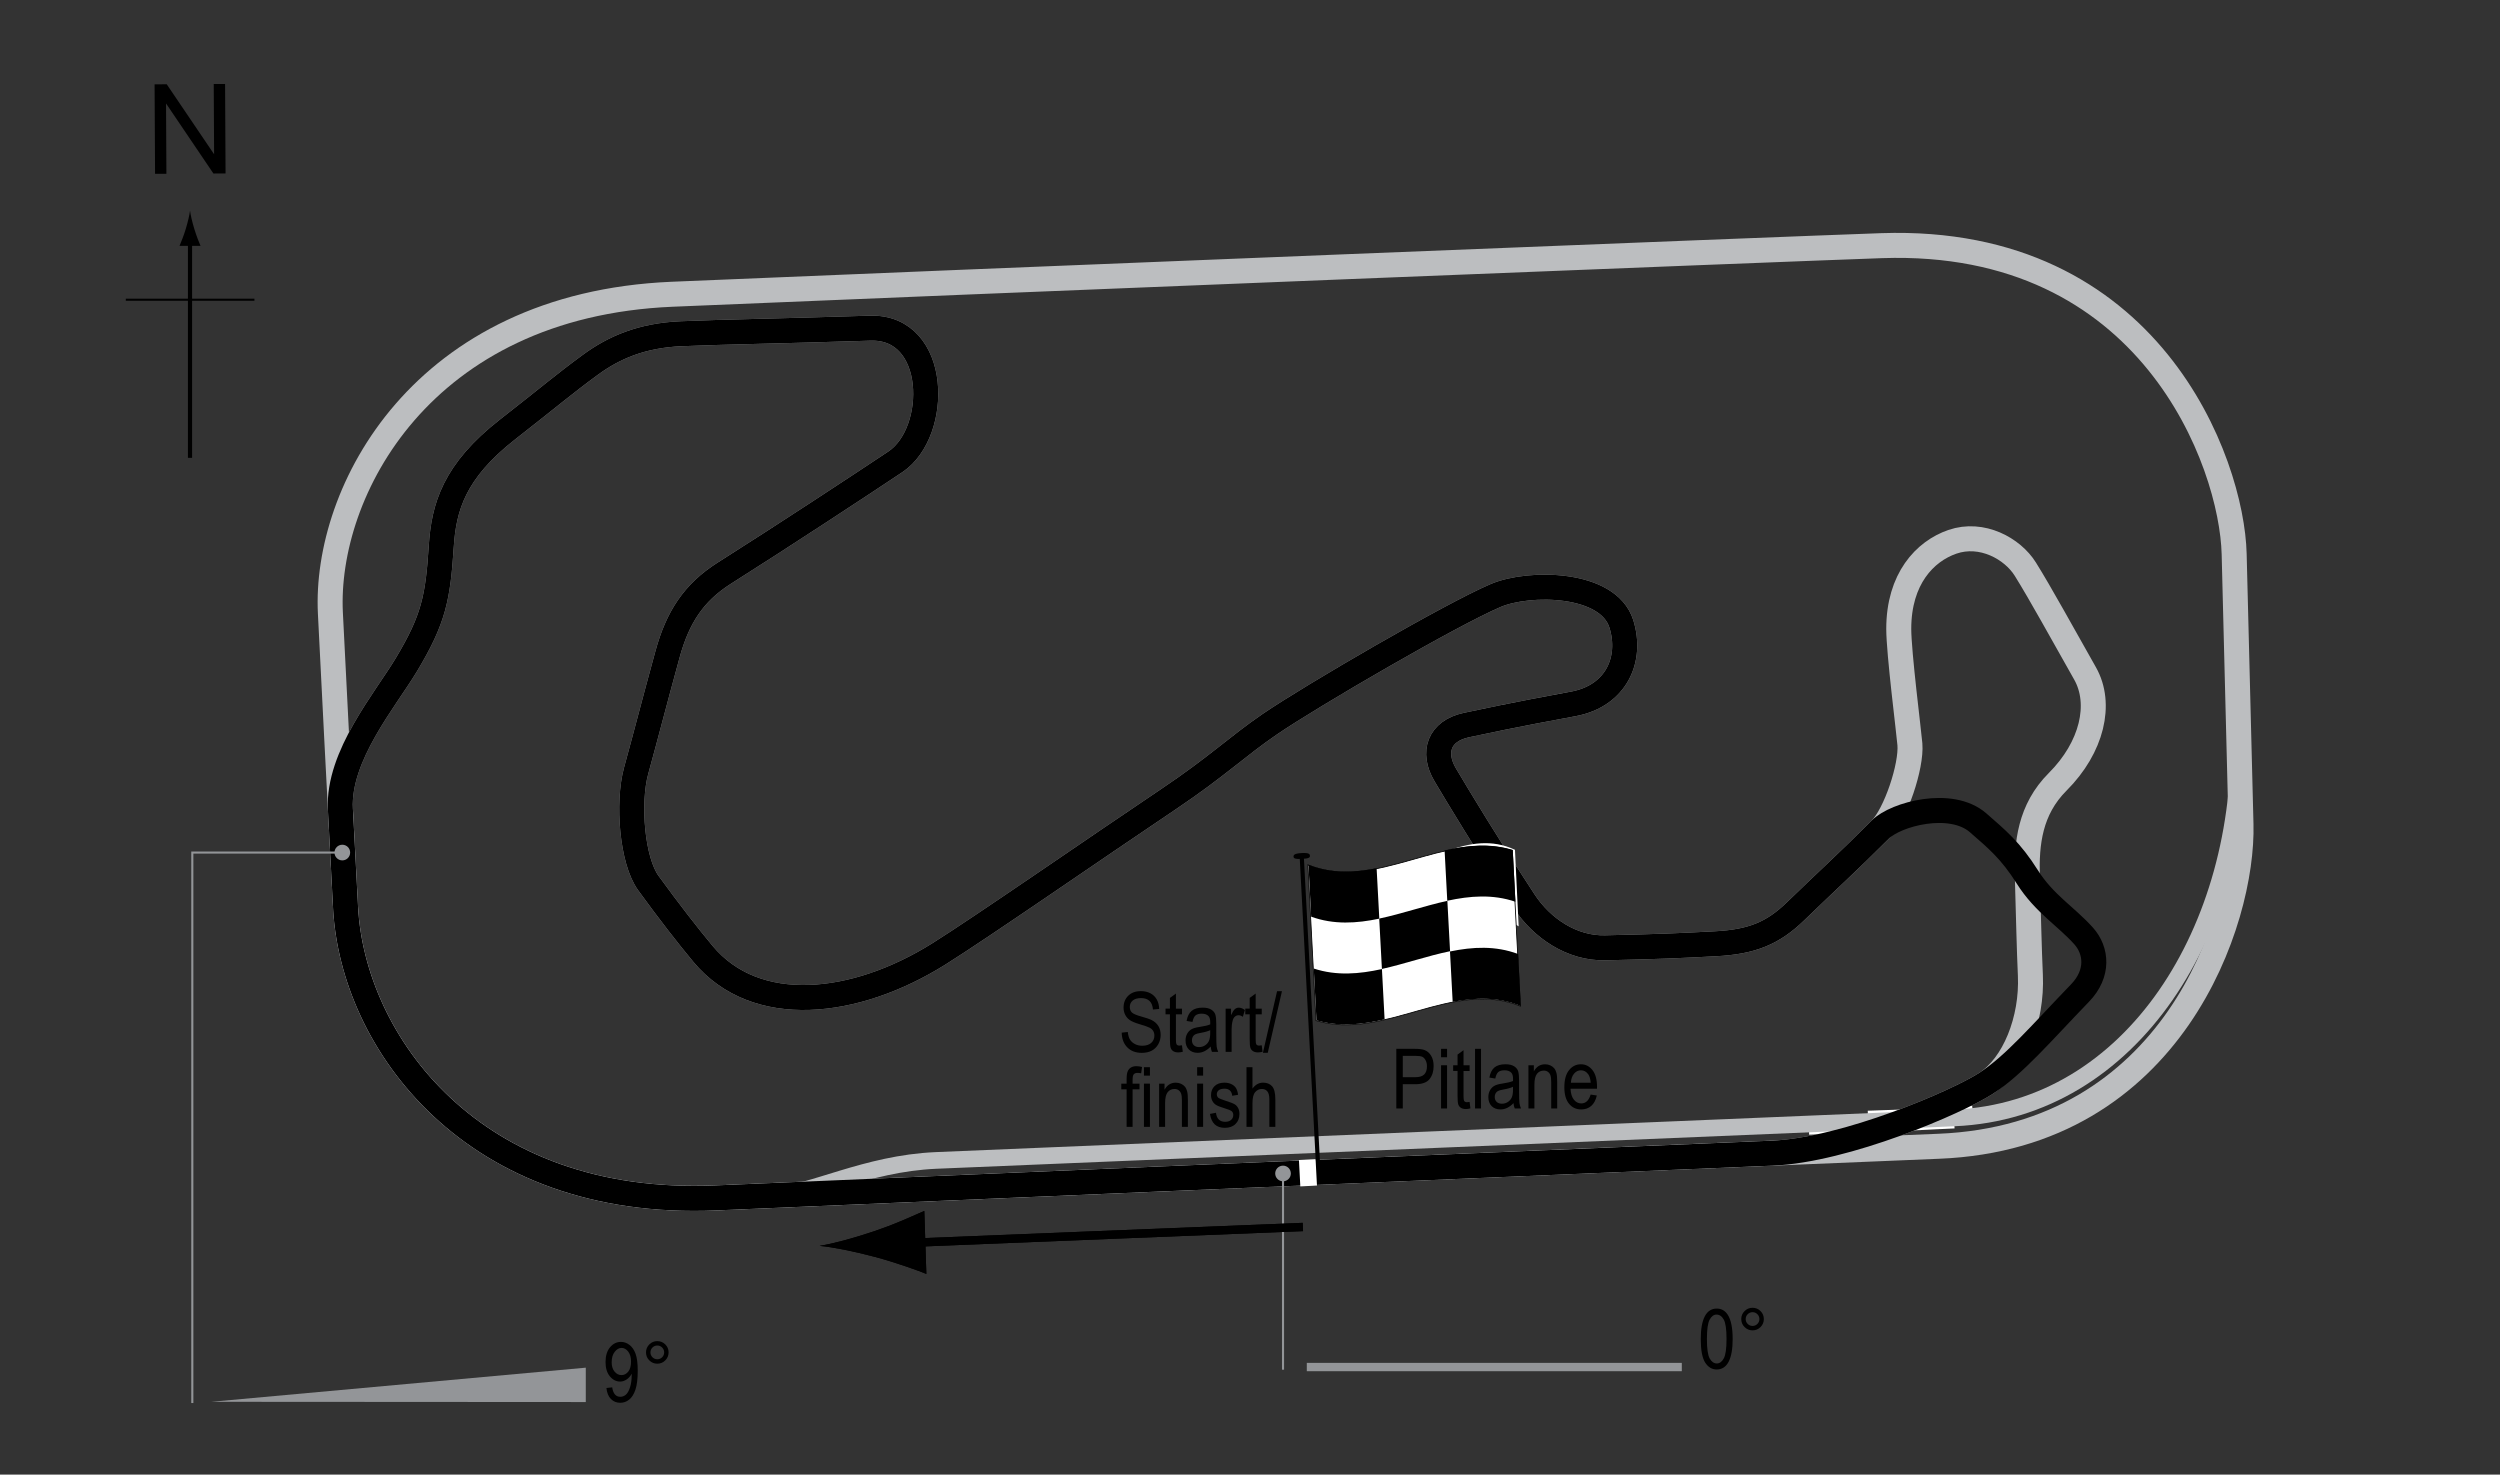 <?xml version="1.0" encoding="UTF-8"?> <!-- Generator: Adobe Illustrator 14.0.0, SVG Export Plug-In . SVG Version: 6.00 Build 43363) --> <svg xmlns="http://www.w3.org/2000/svg" xmlns:xlink="http://www.w3.org/1999/xlink" version="1.1" x="0px" y="0px" width="300px" height="176.95px" viewBox="0 0 300 176.95" xml:space="preserve"><rect x="0" y="0" width="300" height="176.95" fill="#333333" stroke="none"/> <g id="Road_Course"> <path fill="none" stroke="#BCBEC0" stroke-width="3" d="M60.91,51.53c4.982-3.888,6.804-5.468,9.963-7.776 c2.792-2.041,6.131-3.505,10.874-3.706c5.5-0.233,11.482-0.304,22.66-0.668c8.261-0.27,8.365,12.486,3.038,16.038 c-4.375,2.916-13.244,8.749-20.534,13.365c-3.701,2.344-5.604,5.347-6.804,9.72c-1.701,6.196-2.43,9.113-3.767,13.973 c-1.07,3.895-0.486,10.813,1.458,13.486c2.501,3.439,4.738,6.318,6.561,8.505c6.344,7.613,18.225,6.318,28.31,0 c5.109-3.201,18.711-12.636,27.581-18.589c5.827-3.912,8.185-6.283,12.15-8.991c4.98-3.402,21.8-13.185,27.093-15.431 c4.01-1.701,13.488-1.62,15.067,3.402c1.336,4.252-0.608,8.626-5.71,9.599c-1.955,0.372-6.684,1.215-12.88,2.551 c-3.304,0.712-4.132,3.281-2.553,5.954c1.588,2.686,5.104,8.505,9.478,15.187c2.125,3.246,5.745,5.681,9.72,5.589 c6.812-0.156,8.628-0.243,13.244-0.486c4.384-0.23,6.896-1.269,9.599-3.888c3.888-3.767,6.196-5.833,10.206-9.842 c1.825-1.825,3.74-7.607,3.523-10.206c-0.126-1.508-1.337-10.992-1.337-13.851c0-5.999,3.125-9.306,6.44-10.449 c3.523-1.215,7.198,0.802,8.747,3.28c1.823,2.916,4.486,7.782,7.169,12.514c2.066,3.646,0.851,8.87-3.28,13.001 c-3.343,3.341-3.767,7.411-3.646,11.421c0.153,5.102,0.211,8.399,0.364,11.786c0.243,5.346-1.943,10.813-5.346,13 c-3.461,2.225-16.798,7.99-25.64,8.36c-39.754,1.662-115.98,4.902-126.721,5.369c-29.342,1.276-43.615-18.79-44.469-34.809 c-0.21-3.951-0.421-7.963-0.623-11.846c-0.331-6.375,5.417-13.154,7.913-17.314c3.281-5.467,3.791-8.032,4.192-14.216 C53.256,60.885,54.47,56.557,60.91,51.53z"></path> </g> <g id="Pitlane"> <path fill="none" stroke="#FFFFFF" d="M224.146,133.786c1.822-0.061,9.803-0.334,12.561-0.607"></path> <path fill="none" stroke="#FFFFFF" d="M217.091,135.661c0.972,0,15.059-0.615,17.428-0.751"></path> <path fill="none" stroke="#BCBEC0" stroke-width="2" d="M92.683,143.506c4.678-0.243,11.215-3.884,19.623-4.253 c9.72-0.425,109.654-4.556,122.229-5.103c21.404-0.932,34.81-22.781,34.141-46.596"></path> </g> <g id="Oval"> <path fill="none" stroke="#BCBEC0" stroke-width="3" d="M80.654,35.31c33.159-1.407,134.415-5.468,145.162-5.832 c32.259-1.093,42.01,26.062,42.282,36.997c0.295,11.752,0.547,22.052,0.82,32.44c0.302,11.479-8.177,37.504-36.269,38.637 c-22.599,0.911-133.581,5.625-146.71,6.196c-29.342,1.276-43.615-18.79-44.469-34.809c-0.729-13.669-1.458-28.074-1.823-35.357 C38.919,59.002,50.583,36.585,80.654,35.31z"></path> </g> <g id="Short_Road_Course"> <path fill="none" stroke="#000000" stroke-width="3" d="M60.91,51.53c4.982-3.888,6.804-5.468,9.963-7.776 c2.792-2.041,6.131-3.505,10.874-3.706c5.5-0.233,11.482-0.304,22.66-0.668c8.261-0.27,8.365,12.486,3.038,16.038 c-4.375,2.916-13.244,8.749-20.534,13.365c-3.701,2.344-5.604,5.347-6.804,9.72c-1.701,6.196-2.43,9.113-3.767,13.973 c-1.07,3.895-0.486,10.813,1.458,13.486c2.501,3.439,4.738,6.318,6.561,8.505c6.344,7.613,18.225,6.318,28.31,0 c5.109-3.201,18.711-12.636,27.581-18.589c5.827-3.912,8.185-6.283,12.15-8.991c4.98-3.402,21.8-13.185,27.093-15.431 c4.01-1.701,13.488-1.62,15.067,3.402c1.336,4.252-0.608,8.626-5.71,9.599c-1.955,0.372-6.684,1.215-12.88,2.551 c-3.304,0.712-4.132,3.281-2.553,5.954c1.588,2.686,5.104,8.505,9.478,15.187c2.125,3.246,5.745,5.681,9.72,5.589 c6.812-0.156,8.628-0.243,13.244-0.486c4.384-0.23,6.896-1.269,9.599-3.888c3.888-3.767,6.196-5.833,10.206-9.842 c1.825-1.825,8.457-3.622,11.707-0.789c2.255,1.966,3.917,3.333,5.91,6.5c2.013,3.197,4.673,4.751,6.757,7.084 c1.57,1.757,1.833,4.5-0.436,6.847c-4.613,4.773-7.9,8.667-11.303,10.855c-3.461,2.225-16.798,7.99-25.64,8.36 c-39.754,1.662-115.98,4.902-126.721,5.369c-29.342,1.276-43.615-18.79-44.469-34.809c-0.21-3.951-0.421-7.963-0.623-11.846 c-0.331-6.375,5.417-13.154,7.913-17.314c3.281-5.467,3.791-8.032,4.192-14.216C53.256,60.885,54.47,56.557,60.91,51.53z"></path> </g> <g id="Startline"> <line fill="none" stroke="#FFFFFF" stroke-width="2" x1="156.871" y1="139.15" x2="157.038" y2="142.317"></line> </g> <g id="Banking"> <g> <g> <line fill="none" stroke="#939598" stroke-width="0.25" x1="153.963" y1="164.363" x2="153.963" y2="140.817"></line> <circle fill="#939598" cx="153.963" cy="140.817" r="0.939"></circle> </g> </g> <line fill="#939598" stroke="#939598" x1="156.816" y1="164.045" x2="201.816" y2="164.045"></line> <g> <path d="M204.092,160.685c0-1.201,0.162-2.111,0.485-2.729c0.324-0.618,0.802-0.928,1.434-0.928c0.56,0,1.001,0.251,1.323,0.752 c0.391,0.605,0.586,1.574,0.586,2.905c0,1.194-0.161,2.102-0.483,2.723c-0.322,0.619-0.801,0.93-1.436,0.93 c-0.56,0-1.018-0.273-1.375-0.82C204.271,162.97,204.092,162.025,204.092,160.685z M204.83,160.683 c0,1.163,0.111,1.942,0.335,2.338s0.51,0.594,0.858,0.594c0.33,0,0.605-0.2,0.827-0.601c0.222-0.401,0.333-1.178,0.333-2.331 c0-1.167-0.111-1.947-0.335-2.341c-0.224-0.395-0.514-0.592-0.869-0.592c-0.326,0-0.599,0.2-0.819,0.602 C204.94,158.752,204.83,159.529,204.83,160.683z"></path> <path d="M208.951,158.287c0-0.374,0.133-0.693,0.398-0.957c0.265-0.264,0.583-0.396,0.954-0.396c0.378,0,0.698,0.132,0.962,0.396 s0.396,0.583,0.396,0.957s-0.133,0.694-0.397,0.96c-0.266,0.265-0.586,0.397-0.96,0.397c-0.371,0-0.689-0.132-0.954-0.396 C209.083,158.985,208.951,158.665,208.951,158.287z M209.483,158.287c0,0.228,0.081,0.423,0.241,0.583 c0.162,0.162,0.356,0.242,0.584,0.242c0.225,0,0.418-0.08,0.578-0.242c0.162-0.16,0.242-0.355,0.242-0.583 s-0.08-0.423-0.242-0.583c-0.16-0.162-0.354-0.242-0.578-0.242c-0.228,0-0.422,0.08-0.584,0.242 C209.564,157.864,209.483,158.06,209.483,158.287z"></path> </g> <g> <g> <polyline fill="none" stroke="#939598" stroke-width="0.25" points="23.078,168.364 23.078,102.307 41.078,102.307 "></polyline> <circle fill="#939598" cx="41.078" cy="102.307" r="0.94"></circle> </g> </g> <polygon fill="#939598" points="25.336,168.216 70.294,168.245 70.294,164.12 "></polygon> <g> <path d="M72.771,166.56l0.693-0.078c0.11,0.755,0.437,1.133,0.977,1.133c0.241,0,0.46-0.082,0.657-0.247 c0.196-0.164,0.363-0.456,0.5-0.876s0.205-0.91,0.205-1.47v-0.176c-0.149,0.289-0.352,0.52-0.605,0.688s-0.513,0.254-0.776,0.254 c-0.479,0-0.892-0.209-1.237-0.628c-0.348-0.418-0.521-0.99-0.521-1.716c0-0.749,0.18-1.339,0.54-1.771 c0.359-0.431,0.796-0.646,1.311-0.646c0.364,0,0.705,0.12,1.021,0.361s0.56,0.596,0.732,1.064s0.259,1.145,0.259,2.026 c0,0.983-0.093,1.746-0.278,2.29s-0.437,0.94-0.755,1.191c-0.316,0.251-0.673,0.376-1.066,0.376c-0.446,0-0.818-0.152-1.118-0.456 C73.008,167.576,72.829,167.136,72.771,166.56z M75.725,163.398c0-0.513-0.114-0.915-0.343-1.208 c-0.229-0.294-0.491-0.44-0.787-0.44c-0.311,0-0.587,0.156-0.83,0.47c-0.243,0.313-0.364,0.73-0.364,1.252 c0,0.469,0.116,0.843,0.348,1.122c0.231,0.278,0.509,0.418,0.832,0.418c0.319,0,0.59-0.141,0.812-0.421 S75.725,163.913,75.725,163.398z"></path> <path d="M77.521,162.287c0-0.374,0.133-0.693,0.398-0.957c0.265-0.264,0.583-0.396,0.954-0.396c0.378,0,0.698,0.132,0.962,0.396 s0.396,0.583,0.396,0.957s-0.133,0.694-0.397,0.959c-0.266,0.266-0.586,0.398-0.96,0.398c-0.371,0-0.689-0.132-0.954-0.396 C77.654,162.985,77.521,162.665,77.521,162.287z M78.054,162.287c0,0.228,0.081,0.422,0.241,0.584 c0.162,0.16,0.356,0.241,0.584,0.241c0.225,0,0.418-0.081,0.578-0.241c0.162-0.162,0.242-0.356,0.242-0.584 s-0.08-0.422-0.242-0.584c-0.16-0.16-0.354-0.241-0.578-0.241c-0.228,0-0.422,0.081-0.584,0.241 C78.135,161.865,78.054,162.06,78.054,162.287z"></path> </g> </g> <g id="Flag_x2C__North_white"> <g> <g> <path fill="#FFFFFF" stroke="#000000" stroke-width="0.1" d="M181.746,102.192"></path> <path fill="#FFFFFF" stroke="#000000" stroke-width="0.1" d="M158.36,129.733"></path> <path d="M157.53,112.684"></path> <path d="M174.037,110.214c0.15,2.796,0.301,5.594,0.451,8.394"></path> <path fill="#FFFFFF" d="M182.238,111.161c-2.737-1.686-5.475-1.546-8.212-0.795c-0.148-2.74-0.298-5.479-0.446-8.216 c2.738-1.01,5.478-1.473,8.216-0.175C181.943,105.031,182.09,108.093,182.238,111.161z"></path> </g> </g> <path fill="#FFFFFF" stroke="#000000" stroke-width="0.5" d="M158.135,139.205"></path> <g> <line fill="none" stroke="#000000" x1="156.345" y1="147.238" x2="108.503" y2="149.165"></line> <path d="M104.914,147.745c2.452-0.83,4.041-1.571,6.003-2.435l0.247,7.561c-0.723-0.313-3.649-1.37-6.15-2.037 c-2.68-0.715-5.104-1.185-6.669-1.33C99.897,149.257,102.287,148.631,104.914,147.745z"></path> </g> </g> <g id="Flag_x2C__North"> <g> <g> <path fill="#FFFFFF" stroke="#000000" stroke-width="0.1" d="M182.444,120.731c-8.176-3.295-16.353,4.217-24.528,1.738 c-0.322-6.21-0.645-12.437-0.967-18.679c8.177,3.298,16.353-4.215,24.529-1.738C181.8,108.263,182.122,114.489,182.444,120.731z"></path> <path d="M165.516,110.238c-2.726,0.572-5.451,0.75-8.177-0.236c-0.107-2.077-0.215-4.155-0.322-6.235 c2.726,1.08,5.451,0.964,8.177,0.424C165.301,106.208,165.409,108.223,165.516,110.238z"></path> <path d="M166.152,122.325c-2.726,0.629-5.451,0.924-8.177,0.114c-0.107-2.069-0.216-4.141-0.323-6.214 c2.727,0.899,5.452,0.663,8.179,0.062C165.938,118.3,166.044,120.313,166.152,122.325z"></path> <path d="M174.007,114.146c-2.726,0.56-5.452,1.525-8.178,2.127c-0.107-2.014-0.216-4.028-0.323-6.043 c2.726-0.571,5.451-1.538,8.177-2.128C173.792,110.116,173.899,112.131,174.007,114.146z"></path> <path d="M182.5,120.722c-2.727-1.115-5.452-1.024-8.179-0.497c-0.107-2.017-0.215-4.033-0.322-6.048 c2.726-0.561,5.452-0.716,8.178,0.305C182.284,116.56,182.392,118.64,182.5,120.722z"></path> <path d="M181.852,108.211c-2.727-0.929-5.452-0.712-8.179-0.12c-0.107-2.014-0.214-4.028-0.321-6.041 c2.726-0.619,5.451-0.894,8.177-0.054C181.636,104.066,181.745,106.138,181.852,108.211z"></path> </g> </g> <line fill="#FFFFFF" stroke="#000000" stroke-width="0.5" x1="156.193" y1="102.491" x2="158.135" y2="139.205"></line> <path d="M157.19,102.689c0.01,0.194-0.062,0.332-0.942,0.379c-0.879,0.044-1.013-0.08-1.025-0.274 c-0.007-0.195,0.108-0.383,0.988-0.428C157.09,102.319,157.181,102.494,157.19,102.689z"></path> <g> <line fill="none" stroke="#000000" x1="156.345" y1="147.238" x2="108.503" y2="149.165"></line> <path d="M104.914,147.745c2.452-0.83,4.041-1.571,6.003-2.435l0.247,7.561c-0.723-0.313-3.649-1.37-6.15-2.037 c-2.68-0.715-5.104-1.185-6.669-1.33C99.897,149.257,102.287,148.631,104.914,147.745z"></path> </g> <g> <g> <g> <line fill="none" stroke="#000000" stroke-width="0.5" x1="22.801" y1="54.941" x2="22.801" y2="28.658"></line> <path d="M22.289,27.478c-0.25,0.827-0.479,1.364-0.746,2.027h2.522c-0.113-0.237-0.496-1.2-0.746-2.027 c-0.268-0.885-0.45-1.687-0.516-2.207C22.738,25.791,22.556,26.593,22.289,27.478z"></path> </g> </g> </g> <line fill="none" stroke="#000000" stroke-width="0.25" x1="15.096" y1="35.967" x2="30.531" y2="35.967"></line> <g> <path d="M18.607,20.858L18.55,10.121l1.458-0.008l5.685,8.4l-0.045-8.43l1.362-0.007l0.057,10.737l-1.458,0.008l-5.685-8.407 l0.045,8.438L18.607,20.858z"></path> </g> </g> <g id="Labels"> <g> <path d="M167.557,133.017v-7.158h2.212c0.521,0,0.905,0.045,1.152,0.137c0.339,0.124,0.608,0.353,0.811,0.688 s0.303,0.747,0.303,1.235c0,0.645-0.164,1.17-0.493,1.577s-0.896,0.61-1.704,0.61h-1.504v2.91H167.557z M168.333,129.262h1.519 c0.479,0,0.828-0.108,1.05-0.325s0.332-0.543,0.332-0.979c0-0.283-0.055-0.526-0.163-0.728c-0.109-0.202-0.241-0.34-0.396-0.415 c-0.154-0.075-0.434-0.112-0.837-0.112h-1.504V129.262z"></path> <path d="M172.928,126.87v-1.011h0.718v1.011H172.928z M172.928,133.017v-5.186h0.718v5.186H172.928z"></path> <path d="M176.351,132.231l0.098,0.776c-0.198,0.052-0.378,0.078-0.537,0.078c-0.251,0-0.452-0.05-0.605-0.149 s-0.258-0.235-0.315-0.408c-0.057-0.172-0.085-0.516-0.085-1.03v-2.983h-0.527v-0.684h0.527v-1.284l0.718-0.527v1.812h0.728v0.684 h-0.728v3.032c0,0.28,0.021,0.46,0.063,0.542c0.062,0.117,0.178,0.176,0.347,0.176 C176.115,132.265,176.221,132.254,176.351,132.231z"></path> <path d="M177.005,133.017v-7.158h0.718v7.158H177.005z"></path> <path d="M181.62,132.377c-0.241,0.25-0.491,0.439-0.752,0.566s-0.53,0.19-0.811,0.19c-0.442,0-0.796-0.133-1.06-0.4 s-0.396-0.626-0.396-1.079c0-0.299,0.062-0.565,0.186-0.796s0.293-0.412,0.508-0.542s0.54-0.226,0.977-0.288 c0.586-0.086,1.016-0.188,1.289-0.308l0.005-0.225c0-0.355-0.063-0.604-0.19-0.747c-0.179-0.208-0.454-0.313-0.825-0.313 c-0.335,0-0.586,0.07-0.752,0.208c-0.166,0.139-0.288,0.4-0.366,0.783l-0.708-0.117c0.101-0.557,0.306-0.962,0.612-1.216 c0.309-0.254,0.748-0.381,1.321-0.381c0.446,0,0.796,0.084,1.05,0.251s0.414,0.375,0.48,0.623 c0.067,0.248,0.101,0.609,0.101,1.084v1.172c0,0.82,0.016,1.337,0.046,1.55c0.031,0.213,0.093,0.421,0.184,0.623h-0.752 C181.691,132.838,181.642,132.625,181.62,132.377z M181.561,130.415c-0.264,0.13-0.656,0.241-1.177,0.332 c-0.303,0.052-0.515,0.111-0.635,0.178s-0.214,0.161-0.28,0.283c-0.067,0.122-0.101,0.263-0.101,0.422 c0,0.248,0.076,0.445,0.229,0.593s0.364,0.222,0.635,0.222c0.257,0,0.49-0.067,0.701-0.2c0.209-0.133,0.366-0.312,0.471-0.535 s0.156-0.548,0.156-0.974V130.415z"></path> <path d="M183.412,133.017v-5.186h0.649v0.732c0.156-0.285,0.347-0.498,0.572-0.638c0.227-0.141,0.485-0.211,0.778-0.211 c0.227,0,0.438,0.045,0.631,0.134s0.35,0.207,0.468,0.352c0.119,0.145,0.207,0.333,0.266,0.564s0.088,0.586,0.088,1.064v3.188 h-0.718v-3.158c0-0.381-0.032-0.66-0.098-0.836c-0.065-0.176-0.167-0.312-0.306-0.408c-0.138-0.096-0.298-0.144-0.48-0.144 c-0.345,0-0.62,0.129-0.825,0.386s-0.308,0.699-0.308,1.325v2.835H183.412z"></path> <path d="M190.877,131.347l0.742,0.112c-0.124,0.553-0.348,0.971-0.672,1.252c-0.323,0.282-0.725,0.422-1.203,0.422 c-0.603,0-1.09-0.229-1.463-0.686c-0.372-0.458-0.559-1.117-0.559-1.98c0-0.895,0.188-1.578,0.564-2.048 c0.375-0.47,0.852-0.706,1.428-0.706c0.55,0,1.009,0.231,1.377,0.693s0.552,1.131,0.552,2.007l-0.005,0.234h-3.174 c0.029,0.583,0.164,1.022,0.405,1.318s0.534,0.444,0.879,0.444C190.29,132.412,190.666,132.057,190.877,131.347z M188.509,129.926 h2.373c-0.032-0.449-0.129-0.785-0.288-1.006c-0.231-0.322-0.525-0.483-0.884-0.483c-0.322,0-0.598,0.134-0.825,0.403 S188.532,129.471,188.509,129.926z"></path> </g> <g> <path d="M134.605,123.917l0.732-0.078c0.039,0.394,0.128,0.701,0.266,0.92c0.139,0.22,0.337,0.396,0.594,0.53s0.547,0.2,0.869,0.2 c0.462,0,0.821-0.113,1.076-0.338c0.256-0.226,0.384-0.519,0.384-0.88c0-0.211-0.046-0.396-0.14-0.553 c-0.092-0.158-0.232-0.287-0.42-0.388c-0.187-0.101-0.591-0.243-1.213-0.427c-0.554-0.165-0.947-0.33-1.182-0.496 s-0.417-0.377-0.547-0.632s-0.195-0.544-0.195-0.867c0-0.58,0.188-1.053,0.562-1.421s0.879-0.552,1.514-0.552 c0.437,0,0.817,0.086,1.146,0.259c0.326,0.172,0.58,0.42,0.762,0.742c0.18,0.322,0.277,0.702,0.29,1.138l-0.747,0.068 c-0.039-0.465-0.178-0.811-0.418-1.035c-0.238-0.225-0.575-0.337-1.008-0.337c-0.439,0-0.774,0.099-1.006,0.295 s-0.347,0.452-0.347,0.764c0,0.29,0.085,0.514,0.254,0.674c0.169,0.159,0.55,0.321,1.143,0.484c0.579,0.16,0.985,0.299,1.22,0.417 c0.358,0.183,0.628,0.423,0.811,0.721c0.183,0.298,0.274,0.653,0.274,1.066c0,0.41-0.096,0.783-0.288,1.119 c-0.192,0.337-0.453,0.593-0.783,0.769c-0.331,0.175-0.729,0.263-1.194,0.263c-0.726,0-1.305-0.218-1.735-0.654 C134.845,125.254,134.622,124.663,134.605,123.917z"></path> <path d="M141.836,125.436l0.098,0.776c-0.198,0.052-0.378,0.078-0.537,0.078c-0.251,0-0.452-0.05-0.605-0.149 s-0.258-0.235-0.315-0.408c-0.057-0.172-0.085-0.516-0.085-1.03v-2.983h-0.527v-0.684h0.527v-1.284l0.718-0.527v1.812h0.728v0.684 h-0.728v3.032c0,0.28,0.021,0.46,0.063,0.542c0.062,0.117,0.178,0.176,0.347,0.176C141.6,125.47,141.707,125.459,141.836,125.436z "></path> <path d="M145.284,125.583c-0.241,0.25-0.491,0.439-0.752,0.566s-0.53,0.19-0.811,0.19c-0.442,0-0.796-0.133-1.06-0.4 s-0.396-0.626-0.396-1.079c0-0.299,0.062-0.565,0.186-0.796s0.293-0.412,0.508-0.542s0.54-0.226,0.977-0.288 c0.586-0.086,1.016-0.188,1.289-0.308l0.005-0.225c0-0.355-0.063-0.604-0.19-0.747c-0.179-0.208-0.454-0.313-0.825-0.313 c-0.335,0-0.586,0.07-0.752,0.208c-0.166,0.139-0.288,0.4-0.366,0.783l-0.708-0.117c0.101-0.557,0.305-0.962,0.613-1.216 c0.307-0.254,0.747-0.381,1.32-0.381c0.446,0,0.796,0.084,1.05,0.251s0.414,0.375,0.481,0.623c0.066,0.248,0.1,0.609,0.1,1.084 v1.172c0,0.82,0.016,1.337,0.047,1.55c0.03,0.213,0.092,0.421,0.183,0.623h-0.752C145.355,126.043,145.306,125.83,145.284,125.583 z M145.225,123.62c-0.264,0.13-0.656,0.241-1.177,0.332c-0.303,0.052-0.515,0.111-0.635,0.178s-0.214,0.161-0.281,0.283 c-0.066,0.122-0.1,0.263-0.1,0.422c0,0.248,0.076,0.445,0.229,0.593s0.364,0.222,0.635,0.222c0.257,0,0.491-0.067,0.7-0.2 c0.211-0.133,0.367-0.312,0.472-0.535s0.156-0.548,0.156-0.974V123.62z"></path> <path d="M147.076,126.222v-5.186h0.649v0.786c0.166-0.365,0.318-0.606,0.456-0.725c0.139-0.119,0.294-0.178,0.467-0.178 c0.241,0,0.486,0.094,0.737,0.283l-0.244,0.815c-0.179-0.127-0.354-0.19-0.522-0.19c-0.153,0-0.293,0.054-0.42,0.161 s-0.217,0.257-0.269,0.449c-0.091,0.335-0.137,0.692-0.137,1.069v2.715H147.076z"></path> <path d="M151.407,125.436l0.098,0.776c-0.198,0.052-0.378,0.078-0.537,0.078c-0.251,0-0.452-0.05-0.605-0.149 s-0.258-0.235-0.315-0.408c-0.057-0.172-0.085-0.516-0.085-1.03v-2.983h-0.527v-0.684h0.527v-1.284l0.718-0.527v1.812h0.728v0.684 h-0.728v3.032c0,0.28,0.021,0.46,0.063,0.542c0.062,0.117,0.178,0.176,0.347,0.176C151.17,125.47,151.277,125.459,151.407,125.436 z"></path> <path d="M151.549,126.339l1.7-7.397h0.586l-1.705,7.397H151.549z"></path> <path d="M135.194,135.222v-4.502h-0.64v-0.684h0.64v-0.552c0-0.407,0.042-0.712,0.127-0.916s0.215-0.359,0.39-0.466 s0.394-0.161,0.658-0.161c0.206,0,0.431,0.031,0.676,0.093l-0.107,0.762c-0.149-0.033-0.291-0.049-0.425-0.049 c-0.215,0-0.368,0.056-0.462,0.168c-0.092,0.112-0.139,0.326-0.139,0.642v0.479h0.83v0.684h-0.83v4.502H135.194z"></path> <path d="M137.274,129.075v-1.011h0.718v1.011H137.274z M137.274,135.222v-5.186h0.718v5.186H137.274z"></path> <path d="M139.095,135.222v-5.186h0.649v0.732c0.156-0.285,0.347-0.498,0.572-0.638c0.227-0.141,0.485-0.211,0.778-0.211 c0.227,0,0.438,0.045,0.631,0.134s0.35,0.207,0.468,0.352c0.119,0.145,0.207,0.333,0.266,0.564s0.088,0.586,0.088,1.064v3.188 h-0.718v-3.158c0-0.381-0.032-0.66-0.098-0.836c-0.065-0.176-0.167-0.312-0.305-0.408c-0.139-0.096-0.299-0.144-0.481-0.144 c-0.345,0-0.62,0.129-0.825,0.386s-0.308,0.699-0.308,1.325v2.835H139.095z"></path> <path d="M143.656,129.075v-1.011h0.718v1.011H143.656z M143.656,135.222v-5.186h0.718v5.186H143.656z"></path> <path d="M145.199,133.669l0.718-0.137c0.042,0.366,0.157,0.638,0.346,0.817c0.188,0.178,0.438,0.267,0.75,0.267 c0.313,0,0.554-0.077,0.724-0.232c0.171-0.155,0.256-0.351,0.256-0.588c0-0.205-0.073-0.365-0.22-0.479 c-0.101-0.078-0.345-0.176-0.732-0.293c-0.56-0.172-0.935-0.319-1.123-0.439s-0.335-0.282-0.439-0.483s-0.156-0.431-0.156-0.688 c0-0.443,0.142-0.802,0.425-1.079s0.676-0.415,1.177-0.415c0.315,0,0.593,0.057,0.833,0.171c0.238,0.114,0.422,0.267,0.549,0.459 s0.215,0.467,0.264,0.825l-0.703,0.117c-0.065-0.566-0.373-0.85-0.923-0.85c-0.313,0-0.545,0.063-0.698,0.187 c-0.153,0.125-0.229,0.285-0.229,0.479c0,0.191,0.073,0.342,0.22,0.453c0.089,0.064,0.35,0.168,0.783,0.311 c0.597,0.189,0.982,0.34,1.157,0.453s0.312,0.266,0.409,0.46c0.097,0.194,0.146,0.425,0.146,0.692 c0,0.496-0.157,0.897-0.472,1.203c-0.313,0.307-0.742,0.46-1.286,0.46C145.953,135.339,145.362,134.783,145.199,133.669z"></path> <path d="M149.579,135.222v-7.158h0.718v2.568c0.169-0.238,0.36-0.416,0.574-0.535c0.213-0.119,0.448-0.178,0.705-0.178 c0.452,0,0.81,0.144,1.072,0.432c0.262,0.288,0.393,0.816,0.393,1.584v3.286h-0.718v-3.286c0-0.449-0.08-0.771-0.239-0.967 s-0.379-0.293-0.659-0.293c-0.313,0-0.579,0.125-0.798,0.376c-0.221,0.25-0.33,0.695-0.33,1.333v2.837H149.579z"></path> </g> </g> </svg> 